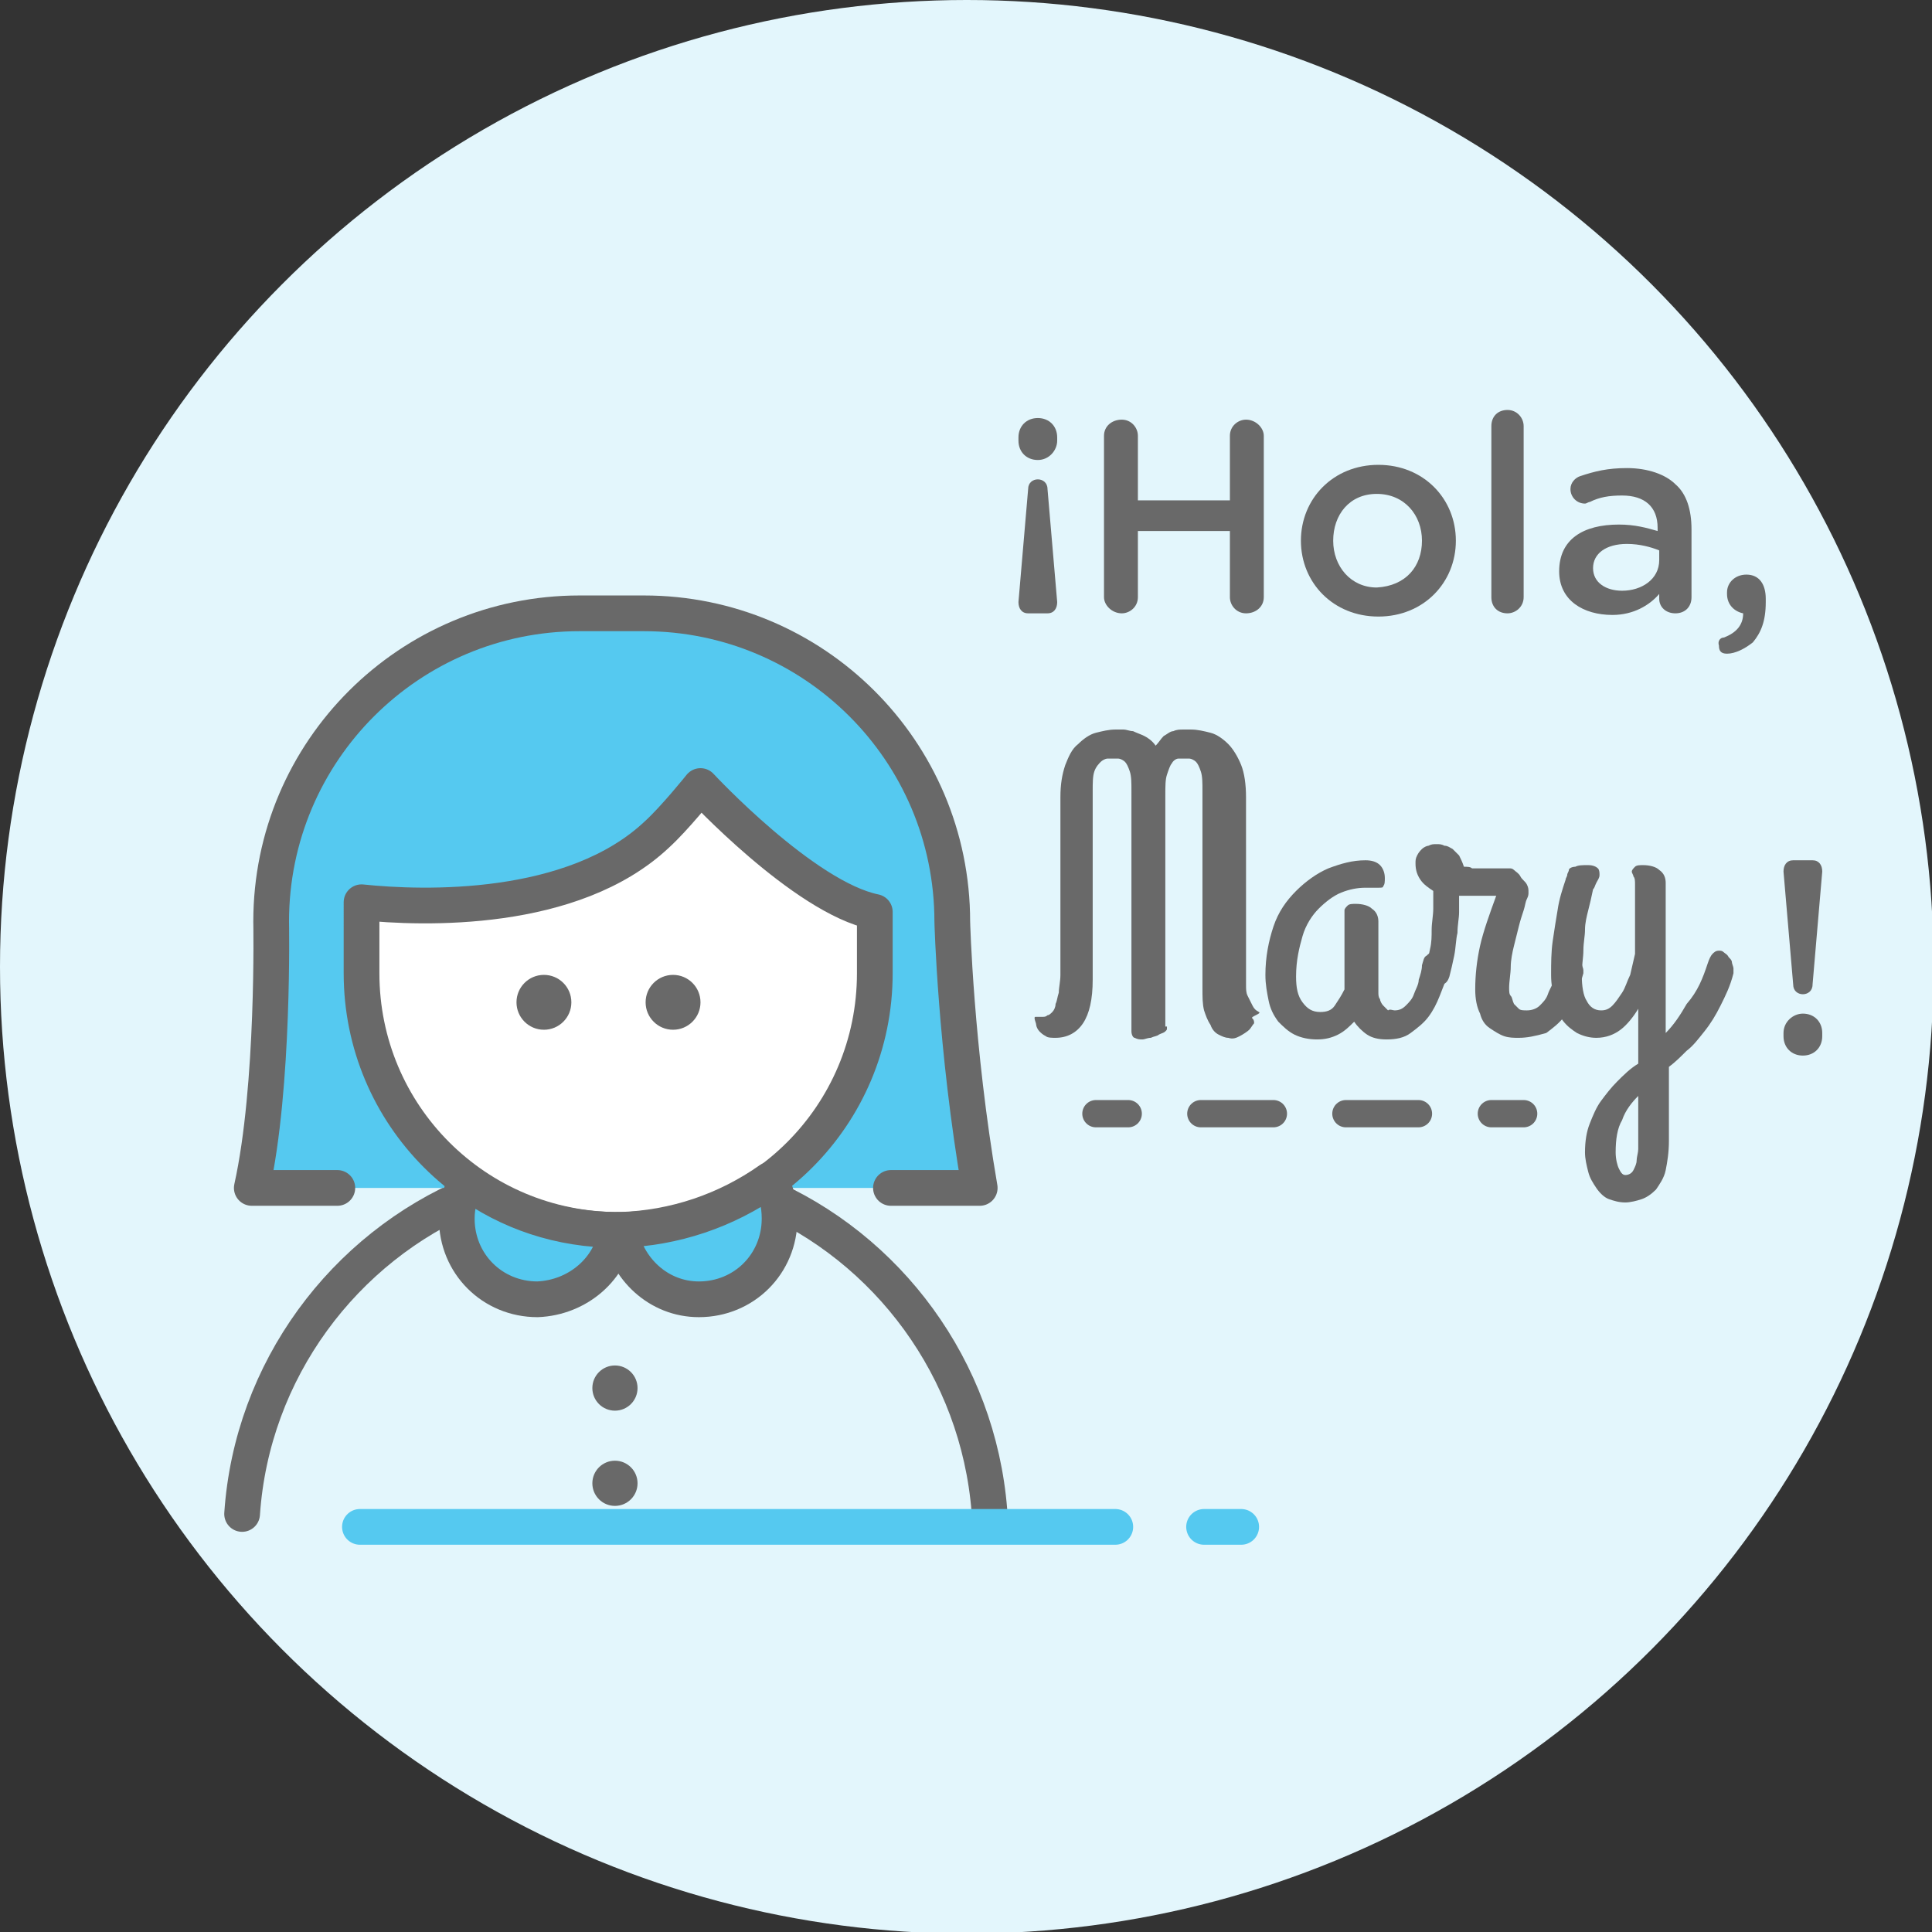 <?xml version="1.0" encoding="utf-8"?>
<!-- Generator: Adobe Illustrator 21.0.0, SVG Export Plug-In . SVG Version: 6.00 Build 0)  -->
<svg version="1.1" id="Layer_1" xmlns="http://www.w3.org/2000/svg" xmlns:xlink="http://www.w3.org/1999/xlink" x="0px" y="0px"
	 width="119.7px" height="119.7px" viewBox="0 0 119.7 119.7" style="enable-background:new 0 0 119.7 119.7;" xml:space="preserve"
	>
<rect x="0" y="0" width="119.7" height="119.7" fill="#333333" stroke="none"/>
<style type="text/css">
	.st0{fill:#E3F6FC;}
	.st1{fill:none;stroke:#696969;stroke-width:2.213;stroke-linecap:round;stroke-linejoin:round;stroke-miterlimit:10;}
	.st2{fill:#55C9F0;}
	.st3{fill:#FFFFFF;}
	.st4{fill:#696969;}
	.st5{fill:none;stroke:#55C9F0;stroke-width:2.213;stroke-linecap:round;stroke-linejoin:round;stroke-miterlimit:10;}
	.st6{enable-background:new    ;}
	.st7{fill:none;stroke:#696969;stroke-width:1.691;stroke-linecap:round;stroke-linejoin:round;}
	.st8{fill:none;stroke:#696969;stroke-width:1.691;stroke-linecap:round;stroke-linejoin:round;stroke-dasharray:4.494,4.494;}
</style>
<g>
	<g>
		<g>
			<g>
				<ellipse class="st0" cx="59.9" cy="59.9" rx="59.9" ry="59.9"/>
			</g>
		</g>
	</g>
	<g>
		<g>
			<g>
				<g>
					<g>
						<g>
							<g>
								<path class="st1" d="M61.3,93.6C60.6,84.8,55,77.3,47.2,74"/>
							</g>
							<g>
								<path class="st1" d="M29.2,74C21.3,77.3,15.6,84.9,15,93.8"/>
							</g>
						</g>
					</g>
					<g>
						<path class="st2" d="M20.9,73.6h-5.3c1.4-6.3,1.2-16.5,1.2-16.5c0-10.6,8.6-19.1,19.1-19.1h4C50.4,38,59,46.5,59,57.1
							c0,0,0.2,7.8,1.7,16.5h-5.5"/>
						<path class="st1" d="M20.9,73.6h-5.3c1.4-6.3,1.2-16.5,1.2-16.5c0-10.6,8.6-19.1,19.1-19.1h4C50.4,38,59,46.5,59,57.1
							c0,0,0.2,7.8,1.7,16.5h-5.5"/>
					</g>
					<g>
						<path class="st3" d="M22.4,55.9c3.8,0.4,13.1,0.7,18.3-4.2c1.1-1,2.7-3,2.7-3s6.4,6.9,10.8,7.8v3.8c0,8.8-7.1,15.9-15.9,15.9
							s-15.9-7.1-15.9-15.9L22.4,55.9z"/>
						<path class="st1" d="M22.4,55.9c3.8,0.4,13.1,0.7,18.3-4.2c1.1-1,2.7-3,2.7-3s6.4,6.9,10.8,7.8v3.8c0,8.8-7.1,15.9-15.9,15.9
							s-15.9-7.1-15.9-15.9L22.4,55.9z"/>
					</g>
				</g>
				<g>
					<path class="st2" d="M38.4,76.2c0.4,2.4,2.4,4.3,4.9,4.3c2.8,0,5-2.2,5-5c0-0.9-0.2-1.7-0.6-2.4C45,75,41.8,76.1,38.4,76.2z"/>
					<path class="st1" d="M38.4,76.2c0.4,2.4,2.4,4.3,4.9,4.3c2.8,0,5-2.2,5-5c0-0.9-0.2-1.7-0.6-2.4C45,75,41.8,76.1,38.4,76.2z"/>
				</g>
				<g>
					<path class="st2" d="M38.2,76.2c-3.5,0-6.7-1.1-9.3-3c-0.4,0.7-0.6,1.5-0.6,2.3c0,2.8,2.2,5,5,5C35.8,80.4,37.9,78.6,38.2,76.2
						L38.2,76.2z"/>
					<path class="st1" d="M38.2,76.2c-3.5,0-6.7-1.1-9.3-3c-0.4,0.7-0.6,1.5-0.6,2.3c0,2.8,2.2,5,5,5C35.8,80.4,37.9,78.6,38.2,76.2
						L38.2,76.2z"/>
				</g>
				<circle class="st4" cx="38.1" cy="86" r="1.4"/>
				<circle class="st4" cx="38.1" cy="91.9" r="1.4"/>
			</g>
			<circle class="st4" cx="33.7" cy="62.1" r="1.7"/>
			<circle class="st4" cx="41.7" cy="62.1" r="1.7"/>
		</g>
	</g>
	<line class="st5" x1="22.3" y1="94.6" x2="69.1" y2="94.6"/>
	<line class="st5" x1="74.6" y1="94.6" x2="76.9" y2="94.6"/>
	<g>
		<g>
			<g class="st6">
				<path class="st4" d="M65.5,37.3c0,0.4-0.2,0.7-0.6,0.7h-1.2c-0.4,0-0.6-0.3-0.6-0.7l0.6-7c0-0.4,0.3-0.6,0.6-0.6
					c0.3,0,0.6,0.2,0.6,0.6L65.5,37.3z M64.3,28.5c-0.7,0-1.2-0.5-1.2-1.2v-0.2c0-0.7,0.5-1.2,1.2-1.2c0.7,0,1.2,0.5,1.2,1.2v0.2
					C65.5,27.9,65,28.5,64.3,28.5z"/>
				<path class="st4" d="M68.4,27c0-0.6,0.5-1,1.1-1c0.6,0,1,0.5,1,1v4h5.7v-4c0-0.6,0.5-1,1-1c0.6,0,1.1,0.5,1.1,1v10
					c0,0.6-0.5,1-1.1,1c-0.6,0-1-0.5-1-1v-4.1h-5.7V37c0,0.6-0.5,1-1,1c-0.6,0-1.1-0.5-1.1-1V27z"/>
				<path class="st4" d="M80.6,33.5L80.6,33.5c0-2.6,2-4.7,4.8-4.7c2.8,0,4.8,2.1,4.8,4.7v0c0,2.6-2,4.7-4.8,4.7
					C82.6,38.2,80.6,36.1,80.6,33.5z M88.1,33.5L88.1,33.5c0-1.6-1.1-2.9-2.8-2.9c-1.7,0-2.7,1.3-2.7,2.9v0c0,1.6,1.1,2.9,2.7,2.9
					C87.1,36.3,88.1,35.1,88.1,33.5z"/>
				<path class="st4" d="M92.4,26.4c0-0.6,0.4-1,1-1s1,0.5,1,1V37c0,0.6-0.5,1-1,1c-0.6,0-1-0.4-1-1V26.4z"/>
				<path class="st4" d="M96.6,35.4L96.6,35.4c0-2,1.5-2.9,3.7-2.9c1,0,1.7,0.2,2.4,0.4v-0.2c0-1.3-0.8-2-2.2-2
					c-0.8,0-1.4,0.1-2,0.4c-0.1,0-0.2,0.1-0.3,0.1c-0.5,0-0.9-0.4-0.9-0.9c0-0.4,0.3-0.7,0.6-0.8c0.9-0.3,1.7-0.5,2.9-0.5
					c1.3,0,2.4,0.4,3,1c0.7,0.6,1,1.6,1,2.8V37c0,0.6-0.4,1-1,1c-0.6,0-1-0.4-1-0.9v-0.3c-0.6,0.7-1.6,1.3-2.9,1.3
					C98.1,38.1,96.6,37.2,96.6,35.4z M102.8,34.7v-0.6c-0.5-0.2-1.2-0.4-2-0.4c-1.3,0-2.1,0.6-2.1,1.5v0c0,0.9,0.8,1.4,1.8,1.4
					C101.7,36.6,102.8,35.9,102.8,34.7z"/>
				<path class="st4" d="M106.8,39.5c0.8-0.3,1.2-0.8,1.2-1.5c-0.5-0.1-1-0.5-1-1.2v-0.1c0-0.6,0.5-1.1,1.2-1.1
					c0.8,0,1.2,0.6,1.2,1.5v0.2c0,1.2-0.3,1.9-0.8,2.5c-0.5,0.4-1.1,0.7-1.6,0.7c-0.4,0-0.5-0.2-0.5-0.5
					C106.4,39.7,106.6,39.5,106.8,39.5z"/>
			</g>
		</g>
		<g class="st6">
			<path class="st4" d="M77.6,63.1c0.1,0.1,0.1,0.2,0.1,0.3c-0.1,0.1-0.2,0.3-0.3,0.4s-0.4,0.3-0.6,0.4c-0.2,0.1-0.4,0.2-0.7,0.1
				c-0.2,0-0.4-0.1-0.6-0.2c-0.2-0.1-0.4-0.3-0.5-0.6c-0.2-0.3-0.3-0.6-0.4-0.9c-0.1-0.4-0.1-0.8-0.1-1.4V49c0-0.5,0-0.9-0.1-1.2
				s-0.2-0.5-0.3-0.6c-0.1-0.1-0.3-0.2-0.4-0.2c-0.1,0-0.3,0-0.3,0c-0.1,0-0.2,0-0.4,0c-0.1,0-0.3,0.1-0.4,0.3
				c-0.1,0.1-0.2,0.4-0.3,0.7c-0.1,0.3-0.1,0.7-0.1,1.3v14.3c0,0,0.1,0,0.1,0s0,0.1,0,0.1c0,0.1,0,0.1-0.1,0.2
				c-0.1,0.1-0.2,0.1-0.4,0.2c-0.1,0.1-0.3,0.1-0.5,0.2c-0.2,0-0.4,0.1-0.5,0.1c-0.2,0-0.3,0-0.5-0.1c-0.1,0-0.2-0.2-0.2-0.4V49
				c0-0.5,0-0.9-0.1-1.2c-0.1-0.3-0.2-0.5-0.3-0.6c-0.1-0.1-0.3-0.2-0.4-0.2s-0.3,0-0.4,0c-0.1,0-0.2,0-0.3,0
				c-0.1,0-0.3,0.1-0.4,0.2c-0.1,0.1-0.3,0.3-0.4,0.6c-0.1,0.3-0.1,0.7-0.1,1.2v11.7c0,1.2-0.2,2.1-0.6,2.7c-0.4,0.6-1,0.9-1.7,0.9
				c-0.2,0-0.5,0-0.6-0.1c-0.2-0.1-0.3-0.2-0.4-0.3s-0.2-0.3-0.2-0.4s-0.1-0.3-0.1-0.4c0-0.1,0-0.1,0.1-0.1c0,0,0.1,0,0.2,0
				c0.1,0,0.1,0,0.2,0c0.1,0,0.2,0,0.3-0.1c0.1,0,0.2-0.1,0.3-0.2c0.1-0.1,0.2-0.3,0.2-0.5c0.1-0.2,0.1-0.4,0.2-0.7
				c0-0.3,0.1-0.7,0.1-1.1v-11c0-0.8,0.1-1.4,0.3-2c0.2-0.5,0.4-1,0.8-1.3c0.3-0.3,0.7-0.6,1.1-0.7c0.4-0.1,0.8-0.2,1.2-0.2
				c0.1,0,0.3,0,0.5,0c0.2,0,0.4,0.1,0.6,0.1c0.2,0.1,0.5,0.2,0.7,0.3c0.2,0.1,0.5,0.3,0.7,0.6c0.2-0.2,0.3-0.4,0.5-0.6
				c0.2-0.1,0.4-0.3,0.6-0.3c0.2-0.1,0.4-0.1,0.6-0.1c0.2,0,0.3,0,0.5,0c0.4,0,0.8,0.1,1.2,0.2c0.4,0.1,0.8,0.4,1.1,0.7
				c0.3,0.3,0.6,0.8,0.8,1.3c0.2,0.5,0.3,1.2,0.3,2V61c0,0.3,0,0.5,0.1,0.7c0.1,0.2,0.2,0.4,0.3,0.6c0.1,0.2,0.2,0.3,0.4,0.4
				S77.4,63,77.6,63.1z"/>
			<path class="st4" d="M86.4,62.6c0.3,0,0.5-0.1,0.7-0.3s0.4-0.4,0.5-0.7c0.1-0.3,0.3-0.6,0.3-0.9c0.1-0.3,0.2-0.6,0.2-0.9
				c0.1-0.3,0.1-0.5,0.3-0.6c0.1-0.1,0.2-0.2,0.4-0.2c0.1,0,0.2,0,0.3,0.1s0.2,0.1,0.3,0.3c0.1,0.1,0.2,0.2,0.2,0.3s0.1,0.3,0.1,0.4
				c0,0,0,0,0,0.1c0,0,0,0.1,0,0.1c-0.1,0.4-0.3,0.9-0.5,1.4c-0.2,0.5-0.4,0.9-0.7,1.3s-0.7,0.7-1.1,1s-0.9,0.4-1.5,0.4
				c-0.5,0-0.9-0.1-1.2-0.3c-0.3-0.2-0.6-0.5-0.8-0.8c-0.3,0.3-0.6,0.6-1,0.8s-0.8,0.3-1.3,0.3c-0.5,0-1-0.1-1.4-0.3s-0.7-0.5-1-0.8
				c-0.3-0.4-0.5-0.8-0.6-1.3c-0.1-0.5-0.2-1-0.2-1.6c0-1.1,0.2-2.1,0.5-3s0.8-1.6,1.4-2.2c0.6-0.6,1.3-1.1,2-1.4
				c0.8-0.3,1.5-0.5,2.3-0.5c0.4,0,0.7,0.1,0.9,0.3c0.2,0.2,0.3,0.5,0.3,0.8c0,0.2,0,0.4-0.1,0.5c0,0.1-0.1,0.1-0.3,0.1
				c-0.1,0-0.2,0-0.4,0c-0.1,0-0.3,0-0.4,0c-0.5,0-1,0.1-1.5,0.3c-0.5,0.2-1,0.6-1.4,1s-0.8,1-1,1.7s-0.4,1.5-0.4,2.5
				c0,0.7,0.1,1.2,0.4,1.6s0.6,0.6,1.1,0.6c0.4,0,0.7-0.1,0.9-0.4c0.2-0.3,0.4-0.6,0.6-1v-4.1c0-0.1,0-0.2,0-0.3s0-0.2,0-0.2
				c0-0.1,0-0.1,0-0.2c0,0,0-0.1,0-0.1c0-0.1,0.1-0.2,0.2-0.3c0.1-0.1,0.3-0.1,0.5-0.1c0.4,0,0.8,0.1,1,0.3c0.3,0.2,0.4,0.5,0.4,0.8
				v4.4c0,0.1,0,0.3,0.1,0.4c0,0.1,0.1,0.3,0.2,0.4c0.1,0.1,0.2,0.2,0.3,0.3C86.1,62.5,86.3,62.6,86.4,62.6z"/>
			<path class="st4" d="M94.1,64.3c-0.3,0-0.6,0-0.9-0.1c-0.3-0.1-0.6-0.3-0.9-0.5c-0.3-0.2-0.5-0.5-0.6-0.9
				c-0.2-0.4-0.3-0.9-0.3-1.5c0-0.9,0.1-1.8,0.3-2.7s0.6-2,1-3.1h-2h-0.3c0,0.3,0,0.6,0,1s-0.1,0.8-0.1,1.3
				c-0.1,0.4-0.1,0.9-0.2,1.4c-0.1,0.5-0.2,0.9-0.3,1.3c-0.1,0.3-0.2,0.4-0.4,0.5c-0.2,0-0.4,0-0.5-0.1s-0.3-0.3-0.4-0.5
				c-0.1-0.2-0.1-0.4-0.1-0.6c0.1-0.3,0.1-0.6,0.2-1c0.1-0.4,0.1-0.8,0.1-1.2s0.1-0.9,0.1-1.3c0-0.4,0-0.8,0-1.1
				c-0.3-0.2-0.6-0.4-0.8-0.7s-0.3-0.6-0.3-1c0-0.2,0-0.3,0.1-0.5s0.2-0.3,0.3-0.4c0.1-0.1,0.3-0.2,0.4-0.2c0.2-0.1,0.3-0.1,0.5-0.1
				c0.2,0,0.3,0,0.5,0.1c0.2,0,0.3,0.1,0.5,0.2c0.1,0.1,0.3,0.3,0.4,0.4c0.1,0.2,0.2,0.4,0.3,0.7c0.2,0,0.4,0,0.5,0.1
				c0.2,0,0.3,0,0.4,0c0.1,0,0.2,0,0.3,0c0.1,0,0.1,0,0.2,0h1.4c0.1,0,0.2,0,0.3,0.1c0.1,0.1,0.3,0.2,0.4,0.4s0.3,0.3,0.4,0.5
				c0.1,0.2,0.1,0.3,0.1,0.5c0,0.1,0,0.2-0.1,0.4c-0.1,0.2-0.1,0.4-0.2,0.7c-0.1,0.3-0.2,0.6-0.3,1c-0.1,0.4-0.2,0.8-0.3,1.2
				c-0.1,0.4-0.2,0.9-0.2,1.3s-0.1,0.9-0.1,1.3c0,0.2,0,0.4,0.1,0.5s0.1,0.3,0.2,0.5c0.1,0.1,0.2,0.2,0.3,0.3
				c0.1,0.1,0.3,0.1,0.5,0.1c0.3,0,0.6-0.1,0.8-0.3s0.4-0.4,0.5-0.7c0.1-0.3,0.3-0.6,0.4-0.9c0.1-0.3,0.2-0.6,0.2-0.9
				c0.1-0.3,0.1-0.5,0.3-0.6c0.1-0.1,0.2-0.2,0.4-0.2c0.1,0,0.2,0,0.3,0.1c0.1,0.1,0.2,0.1,0.3,0.3c0.1,0.1,0.2,0.2,0.2,0.3
				s0.1,0.3,0.1,0.4c0,0,0,0.1,0,0.1c0,0,0,0.1,0,0.1c-0.1,0.4-0.3,0.9-0.5,1.4c-0.2,0.5-0.4,0.9-0.7,1.3s-0.7,0.7-1.1,1
				C95.1,64.2,94.6,64.3,94.1,64.3z"/>
			<path class="st4" d="M105.8,59.7c0.1-0.3,0.2-0.5,0.3-0.6c0.1-0.1,0.2-0.2,0.4-0.2c0.1,0,0.2,0,0.3,0.1s0.2,0.1,0.3,0.3
				c0.1,0.1,0.2,0.2,0.2,0.3s0.1,0.3,0.1,0.4c0,0,0,0.1,0,0.1s0,0.1,0,0.2c-0.2,0.8-0.5,1.4-0.8,2c-0.3,0.6-0.6,1.1-1,1.6
				s-0.7,0.9-1.1,1.2c-0.4,0.4-0.7,0.7-1.1,1v4.6c0,0.7-0.1,1.3-0.2,1.8s-0.4,0.9-0.6,1.2c-0.3,0.3-0.6,0.5-0.9,0.6
				c-0.3,0.1-0.7,0.2-1,0.2c-0.4,0-0.7-0.1-1-0.2s-0.6-0.4-0.8-0.7s-0.4-0.6-0.5-1c-0.1-0.4-0.2-0.8-0.2-1.2c0-0.7,0.1-1.3,0.3-1.8
				c0.2-0.5,0.4-1,0.7-1.4c0.3-0.4,0.6-0.8,1-1.2s0.8-0.8,1.3-1.1v-3.4c-0.3,0.5-0.7,1-1.1,1.3c-0.4,0.3-0.9,0.5-1.5,0.5
				c-0.4,0-0.8-0.1-1.2-0.3c-0.3-0.2-0.6-0.4-0.9-0.8c-0.2-0.3-0.4-0.7-0.5-1.2s-0.2-1-0.2-1.6c0-0.7,0-1.4,0.1-2.1
				c0.1-0.7,0.2-1.3,0.3-1.9c0.1-0.7,0.3-1.3,0.5-1.9c0-0.1,0.1-0.2,0.1-0.3s0.1-0.2,0.1-0.3s0.2-0.2,0.4-0.2
				c0.2-0.1,0.4-0.1,0.8-0.1c0.3,0,0.5,0.1,0.6,0.2s0.1,0.3,0.1,0.4c0,0.2-0.1,0.3-0.2,0.5c-0.1,0.2-0.1,0.3-0.2,0.4
				c-0.1,0.5-0.2,0.9-0.3,1.3s-0.2,0.8-0.2,1.2s-0.1,0.8-0.1,1.3c0,0.4-0.1,0.9-0.1,1.5c0,0.7,0.1,1.3,0.3,1.6
				c0.2,0.4,0.5,0.6,0.9,0.6c0.3,0,0.5-0.1,0.7-0.3c0.2-0.2,0.4-0.5,0.6-0.8c0.2-0.3,0.3-0.7,0.5-1.1c0.1-0.4,0.2-0.9,0.3-1.3v-4.3
				c0-0.2,0-0.4-0.1-0.5c0-0.1-0.1-0.2-0.1-0.3c0-0.1,0.1-0.2,0.2-0.3c0.1-0.1,0.3-0.1,0.5-0.1c0.4,0,0.8,0.1,1,0.3
				c0.3,0.2,0.4,0.5,0.4,0.8v9.3c0.5-0.5,0.9-1.1,1.3-1.8C105.2,61.4,105.5,60.6,105.8,59.7z M100.7,72.8c0.2,0,0.4-0.1,0.5-0.3
				c0.1-0.2,0.2-0.4,0.2-0.6c0-0.2,0.1-0.5,0.1-0.7c0-0.2,0-0.4,0-0.5v-2.8c-0.4,0.4-0.8,0.9-1,1.5c-0.3,0.5-0.4,1.2-0.4,2
				c0,0.4,0.1,0.8,0.2,1C100.4,72.6,100.5,72.8,100.7,72.8z"/>
		</g>
		<g>
			<g>
				<line class="st7" x1="67.9" y1="69" x2="69.9" y2="69"/>
				<line class="st8" x1="74.4" y1="69" x2="90.1" y2="69"/>
				<line class="st7" x1="92.4" y1="69" x2="94.4" y2="69"/>
			</g>
		</g>
		<g class="st6">
			<path class="st4" d="M110.5,54c0-0.4,0.2-0.7,0.6-0.7h1.2c0.4,0,0.6,0.3,0.6,0.7l-0.6,7c0,0.4-0.3,0.6-0.6,0.6
				c-0.3,0-0.6-0.2-0.6-0.6L110.5,54z M111.7,62.8c0.7,0,1.2,0.5,1.2,1.2v0.2c0,0.7-0.5,1.2-1.2,1.2c-0.7,0-1.2-0.5-1.2-1.2V64
				C110.5,63.3,111.1,62.8,111.7,62.8z"/>
		</g>
	</g>
</g>
</svg>
